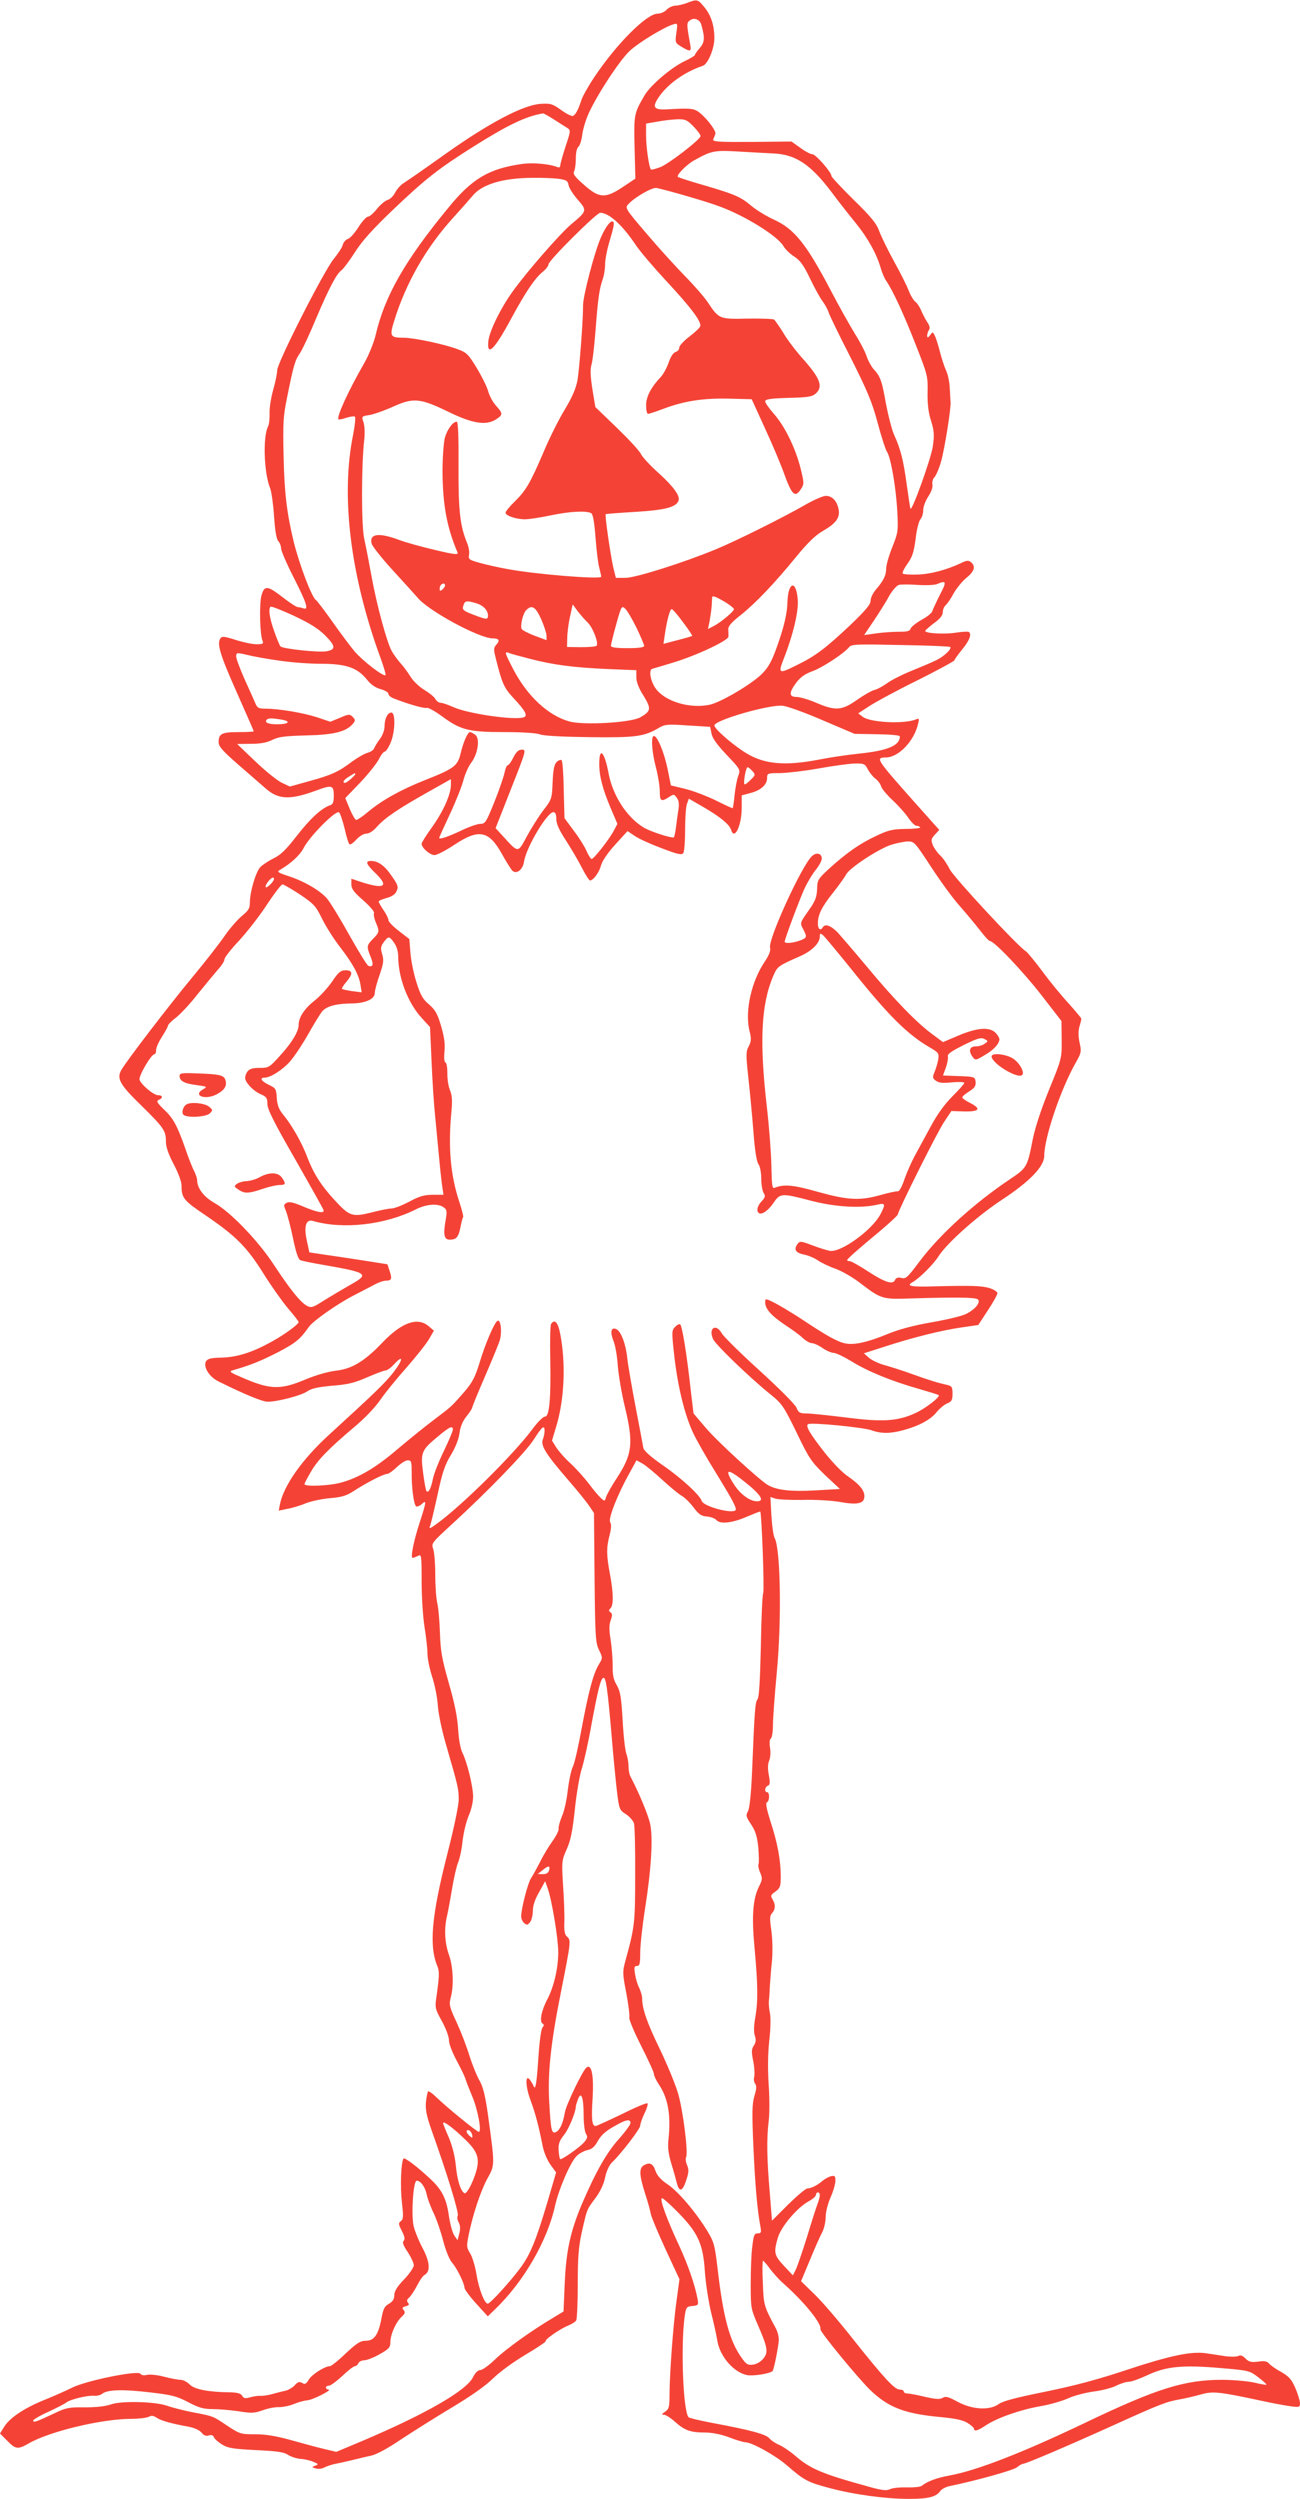 <?xml version="1.0" standalone="no"?>
<!DOCTYPE svg PUBLIC "-//W3C//DTD SVG 20010904//EN"
 "http://www.w3.org/TR/2001/REC-SVG-20010904/DTD/svg10.dtd">
<svg version="1.0" xmlns="http://www.w3.org/2000/svg"
 width="666pt" height="1280pt" viewBox="0 0 666 1280"
 preserveAspectRatio="xMidYMid meet">
<g transform="translate(0,1280) scale(0.1,-0.1)"
fill="#f44336" stroke="none">
<path d="M3520 12785 c-19 -7 -47 -14 -61 -14 -14 -1 -34 -10 -44 -21 -10 -11
-30 -20 -46 -20 -56 0 -211 -155 -325 -326 -30 -45 -59 -97 -65 -115 -16 -50
-30 -77 -44 -83 -7 -2 -34 11 -61 31 -45 32 -54 34 -105 31 -90 -6 -267 -100
-489 -258 -101 -72 -196 -138 -211 -147 -14 -8 -34 -30 -44 -48 -9 -19 -27
-36 -39 -39 -12 -3 -37 -24 -55 -46 -17 -22 -38 -40 -46 -40 -8 0 -30 -24 -49
-54 -19 -30 -43 -57 -54 -60 -11 -4 -23 -17 -26 -30 -3 -13 -24 -45 -46 -72
-51 -62 -290 -532 -290 -571 0 -15 -9 -60 -20 -98 -11 -39 -20 -92 -19 -120 1
-27 -2 -59 -8 -70 -27 -53 -21 -238 11 -316 7 -19 16 -83 20 -144 5 -74 12
-115 21 -126 8 -8 15 -26 15 -38 0 -12 29 -80 65 -150 67 -132 78 -168 49
-157 -9 3 -21 6 -28 6 -7 0 -41 22 -77 50 -80 62 -95 63 -110 8 -11 -44 -8
-199 6 -230 6 -15 2 -18 -31 -18 -21 0 -69 10 -106 22 -60 19 -70 20 -79 8
-19 -28 -1 -86 85 -279 47 -106 86 -195 86 -197 0 -2 -35 -4 -78 -4 -85 0
-102 -8 -102 -51 0 -23 19 -44 101 -116 56 -48 118 -103 138 -120 66 -59 125
-62 259 -13 82 31 92 28 92 -24 0 -35 -4 -46 -19 -51 -42 -13 -102 -68 -171
-157 -55 -71 -83 -98 -119 -115 -26 -13 -56 -33 -68 -45 -23 -26 -53 -127 -53
-181 0 -30 -7 -41 -41 -69 -22 -18 -62 -64 -89 -103 -26 -38 -100 -133 -164
-210 -118 -142 -337 -428 -364 -475 -26 -45 -8 -76 103 -184 115 -113 125
-128 125 -184 0 -28 13 -64 40 -116 23 -43 40 -89 40 -108 0 -66 10 -77 130
-158 149 -102 205 -158 290 -294 38 -61 94 -140 124 -176 31 -36 56 -68 56
-72 0 -11 -73 -65 -141 -102 -98 -54 -175 -78 -253 -80 -53 -1 -71 -5 -80 -18
-17 -28 15 -81 65 -105 138 -68 224 -103 250 -103 52 0 173 32 203 53 21 15
54 22 128 29 81 6 115 15 179 43 44 19 86 35 94 35 8 0 28 14 44 32 49 53 47
24 -3 -41 -42 -54 -99 -109 -330 -320 -139 -127 -233 -261 -252 -357 l-6 -32
43 9 c24 4 68 17 96 29 29 11 85 23 125 26 59 5 83 12 124 39 65 42 149 85
167 85 8 0 30 16 50 35 20 19 45 35 56 35 18 0 20 -7 20 -59 -1 -80 11 -170
23 -177 5 -3 18 2 29 12 25 23 24 13 -11 -95 -31 -94 -48 -181 -36 -181 4 0
16 5 27 10 18 10 19 6 19 -132 0 -79 7 -183 15 -233 8 -49 15 -111 15 -136 0
-25 11 -77 23 -115 13 -38 27 -105 30 -149 3 -46 22 -134 43 -205 60 -207 64
-223 64 -277 0 -31 -24 -146 -60 -286 -79 -312 -93 -464 -49 -569 11 -27 10
-51 -7 -170 -6 -42 -2 -54 30 -111 20 -37 36 -79 36 -97 0 -19 17 -63 39 -104
21 -39 42 -82 46 -96 4 -14 20 -54 35 -90 28 -66 49 -180 33 -180 -10 0 -162
124 -216 176 -20 20 -40 34 -44 31 -3 -4 -8 -28 -11 -55 -3 -37 3 -69 27 -138
83 -232 144 -432 136 -444 -4 -7 -2 -22 5 -34 8 -15 9 -33 3 -57 l-9 -34 -17
25 c-9 14 -21 58 -27 98 -12 88 -35 134 -92 188 -68 64 -136 116 -141 107 -13
-21 -17 -147 -8 -223 8 -72 8 -87 -5 -97 -14 -10 -13 -16 5 -51 14 -28 17 -42
9 -50 -8 -8 -2 -24 21 -58 17 -26 31 -56 31 -67 0 -11 -22 -44 -50 -73 -36
-37 -50 -61 -50 -81 0 -20 -8 -32 -28 -44 -22 -12 -29 -26 -38 -76 -16 -83
-37 -113 -80 -113 -28 0 -46 -12 -103 -65 -37 -36 -74 -65 -80 -65 -26 0 -93
-42 -109 -69 -14 -23 -20 -26 -34 -17 -14 8 -22 6 -38 -12 -11 -12 -33 -25
-48 -28 -15 -3 -45 -11 -67 -17 -22 -6 -48 -10 -59 -9 -10 1 -34 -2 -52 -7
-28 -8 -36 -6 -43 7 -7 12 -24 17 -63 18 -110 1 -182 15 -206 40 -13 13 -34
24 -47 24 -13 0 -51 7 -85 16 -34 9 -73 13 -88 9 -15 -4 -28 -1 -33 6 -11 19
-277 -35 -349 -71 -30 -15 -95 -44 -145 -64 -103 -42 -177 -92 -205 -139 l-20
-32 37 -37 c43 -44 54 -46 110 -14 107 62 376 126 525 126 38 0 78 5 89 10 14
8 25 7 41 -4 24 -16 79 -31 163 -46 31 -6 57 -18 67 -30 12 -15 24 -20 38 -15
13 4 22 1 26 -9 3 -9 22 -25 41 -37 30 -19 56 -23 173 -29 107 -5 144 -10 165
-24 15 -10 43 -19 63 -21 21 -1 51 -8 67 -15 27 -11 28 -13 10 -20 -19 -7 -19
-7 2 -14 13 -4 32 -2 45 5 13 7 41 16 63 20 22 4 60 13 85 19 25 6 65 16 90
21 28 6 86 37 155 84 61 40 178 114 260 163 97 58 171 110 210 148 34 34 106
86 168 123 59 35 105 66 103 69 -7 7 70 61 113 79 20 8 39 20 43 27 4 6 8 89
8 184 0 136 4 192 20 265 28 123 25 117 70 177 25 34 43 71 50 106 7 33 21 63
35 77 47 45 145 172 145 189 0 10 10 38 22 63 12 24 19 48 15 51 -4 4 -63 -21
-131 -55 -69 -33 -129 -61 -135 -61 -18 0 -22 35 -15 141 7 119 -5 180 -32
158 -20 -17 -103 -189 -110 -229 -9 -54 -25 -90 -44 -100 -24 -13 -28 6 -36
150 -9 154 8 308 62 577 49 248 50 255 29 273 -12 10 -15 29 -14 69 2 31 -1
116 -6 188 -8 130 -7 134 19 192 20 45 29 91 41 202 8 79 24 171 34 204 11 33
34 134 50 225 34 182 47 237 61 245 14 9 23 -53 45 -315 8 -96 20 -217 26
-268 11 -90 13 -94 46 -115 18 -12 37 -33 41 -47 4 -14 7 -133 6 -265 0 -246
-2 -264 -50 -439 -15 -55 -15 -65 5 -167 11 -60 18 -115 15 -123 -3 -8 24 -73
60 -144 36 -71 66 -136 66 -145 0 -9 11 -32 24 -52 48 -70 64 -157 51 -280 -5
-46 -1 -76 15 -130 12 -38 24 -83 28 -99 12 -46 29 -41 47 14 14 42 15 56 5
80 -7 16 -9 34 -5 40 12 20 -16 245 -42 330 -14 47 -56 148 -93 225 -65 134
-90 205 -90 258 0 13 -7 38 -16 56 -9 18 -18 50 -21 72 -5 32 -3 39 11 39 13
0 16 12 16 68 0 37 11 139 25 227 32 202 41 363 26 432 -9 44 -58 162 -102
245 -5 10 -9 33 -9 52 0 19 -5 47 -11 63 -6 15 -15 92 -19 171 -7 120 -12 148
-30 180 -17 28 -22 52 -21 97 0 33 -4 92 -10 132 -9 53 -9 80 0 104 9 25 8 34
-1 40 -10 7 -10 11 0 21 16 16 15 79 -3 175 -18 96 -19 134 -2 199 9 35 10 56
3 67 -11 17 37 141 101 255 l34 62 31 -17 c17 -10 63 -48 102 -84 39 -36 83
-72 97 -80 15 -8 42 -34 61 -59 28 -37 40 -46 70 -48 20 -2 42 -10 48 -18 19
-22 79 -16 154 16 38 16 70 29 71 27 7 -9 22 -405 15 -417 -4 -8 -10 -131 -12
-272 -4 -177 -9 -262 -17 -272 -12 -14 -15 -49 -28 -371 -5 -117 -13 -188 -21
-203 -12 -20 -10 -28 16 -67 23 -35 31 -61 37 -120 3 -41 4 -78 1 -84 -3 -5 0
-24 8 -42 13 -30 12 -37 -5 -71 -32 -64 -39 -152 -23 -320 17 -185 18 -271 3
-354 -7 -41 -8 -73 -2 -91 7 -21 6 -34 -5 -51 -12 -18 -13 -32 -3 -80 6 -31 8
-67 5 -80 -4 -12 -1 -28 5 -36 8 -10 7 -26 -4 -62 -12 -41 -13 -83 -5 -265 9
-198 20 -321 36 -406 5 -28 3 -33 -14 -33 -18 0 -21 -9 -28 -68 -5 -37 -8
-123 -8 -192 0 -122 1 -127 37 -210 50 -115 54 -139 28 -171 -12 -15 -34 -29
-52 -31 -27 -4 -35 0 -59 34 -62 86 -95 208 -124 461 -14 117 -18 133 -52 189
-60 98 -147 200 -202 238 -35 23 -55 46 -63 68 -13 39 -29 48 -58 32 -28 -14
-27 -49 4 -146 14 -43 27 -90 29 -104 2 -14 36 -95 75 -180 l72 -155 -15 -110
c-17 -121 -36 -378 -36 -485 0 -59 -3 -70 -22 -83 -19 -13 -20 -16 -6 -16 10
-1 35 -17 56 -36 49 -44 80 -55 152 -55 39 0 83 -9 126 -25 36 -14 74 -25 83
-25 33 0 156 -69 212 -118 89 -77 107 -87 217 -116 127 -34 288 -56 409 -56
99 0 139 10 160 40 7 10 28 21 46 25 140 29 326 81 346 96 13 11 28 19 33 19
15 0 230 92 462 197 238 108 272 121 341 133 28 5 76 16 107 25 63 17 89 15
313 -33 50 -11 114 -23 143 -27 50 -7 52 -6 52 17 -1 12 -11 47 -24 76 -19 44
-32 59 -72 82 -28 15 -56 35 -63 44 -10 11 -24 14 -56 9 -35 -4 -46 -2 -64 16
-15 15 -26 19 -37 13 -8 -4 -38 -5 -67 -1 -29 5 -73 11 -99 15 -76 11 -188
-13 -408 -86 -147 -49 -264 -80 -415 -111 -149 -30 -218 -48 -238 -63 -46 -34
-136 -29 -210 11 -48 26 -62 30 -77 21 -14 -9 -35 -8 -92 5 -40 10 -81 17 -90
17 -10 0 -18 5 -18 10 0 6 -9 10 -21 10 -26 0 -81 60 -240 260 -67 85 -154
187 -193 225 l-72 70 46 110 c25 61 53 124 63 142 9 18 17 52 17 76 0 26 11
69 25 101 14 31 25 70 25 85 0 25 -3 28 -22 24 -13 -3 -32 -14 -43 -23 -26
-23 -60 -40 -79 -40 -8 0 -52 -37 -98 -82 l-83 -83 -11 140 c-15 173 -17 279
-6 368 5 38 5 123 0 190 -5 80 -4 157 3 223 7 57 8 119 4 140 -5 22 -7 50 -6
63 2 14 4 48 5 75 2 28 6 87 11 131 4 47 3 110 -3 155 -9 62 -9 77 4 91 17 19
18 43 2 70 -11 18 -10 23 15 40 24 18 27 27 27 77 0 82 -16 171 -52 280 -20
64 -27 97 -19 100 14 5 15 52 1 52 -15 0 -12 27 4 33 11 4 12 16 5 54 -6 32
-6 57 2 75 6 15 8 44 4 66 -4 25 -2 42 4 47 6 3 11 34 11 68 0 34 9 157 20
272 25 265 19 631 -11 686 -7 13 -14 66 -17 117 l-5 94 24 -8 c13 -5 76 -8
139 -7 63 2 149 -3 190 -10 88 -16 124 -10 128 22 5 32 -21 65 -80 106 -31 20
-81 72 -121 122 -80 102 -101 139 -87 148 16 10 280 -16 324 -31 49 -18 97
-18 163 0 79 21 141 54 171 92 15 18 39 39 54 45 24 10 28 17 28 50 0 34 -3
39 -27 45 -47 10 -95 25 -178 55 -44 16 -106 36 -138 45 -32 8 -70 26 -85 39
l-26 23 109 35 c145 47 290 83 394 98 l83 12 49 75 c27 41 49 80 49 88 0 7
-17 18 -37 25 -40 13 -90 15 -286 10 -119 -4 -147 2 -112 21 35 20 108 92 134
134 44 68 199 206 322 287 145 95 219 172 219 227 0 92 84 341 162 478 28 49
29 56 19 101 -7 32 -7 60 -1 82 6 19 10 37 10 41 0 3 -29 38 -65 78 -36 39
-97 113 -135 165 -39 52 -77 98 -84 102 -38 22 -368 377 -390 420 -13 26 -35
59 -49 71 -14 13 -31 37 -38 53 -10 27 -9 32 11 54 l22 24 -124 139 c-199 224
-205 232 -149 232 65 1 145 84 165 174 6 25 5 28 -11 21 -61 -25 -237 -16
-274 14 l-22 17 55 36 c30 20 140 80 246 132 106 53 192 100 192 104 0 4 18
29 40 56 37 45 50 79 33 89 -5 3 -35 1 -68 -4 -60 -9 -155 -3 -155 9 1 4 21
22 45 40 31 22 45 40 45 56 0 13 7 29 15 36 8 7 27 34 41 61 15 26 44 62 65
79 41 33 49 59 24 80 -13 11 -23 10 -53 -5 -72 -34 -158 -57 -224 -58 -36 -1
-69 1 -73 5 -4 4 7 26 24 50 25 35 33 59 42 128 5 47 17 92 25 101 8 8 14 30
14 47 0 17 12 48 26 69 15 23 24 47 21 61 -2 13 2 30 11 38 8 9 24 46 34 82
18 65 51 272 48 302 -1 8 -2 40 -4 70 -1 30 -9 71 -18 90 -9 19 -24 64 -33
100 -9 35 -21 73 -27 83 -9 18 -10 18 -23 0 -11 -14 -14 -15 -15 -3 0 8 4 22
9 29 7 10 4 23 -8 40 -10 15 -23 41 -31 59 -7 18 -20 38 -29 45 -10 7 -25 32
-35 57 -9 25 -43 92 -75 150 -32 58 -66 128 -76 155 -14 40 -41 73 -131 161
-63 62 -114 117 -114 122 0 20 -81 112 -98 112 -10 0 -38 15 -62 33 l-45 32
-203 -2 c-171 -1 -202 1 -198 13 3 8 8 20 11 27 6 15 -40 77 -81 110 -28 22
-46 24 -162 17 -69 -4 -81 8 -53 53 44 71 134 137 232 170 26 9 59 88 59 141
0 66 -17 118 -52 160 -32 40 -37 41 -88 21z m73 -112 c19 -67 17 -90 -8 -119
-14 -16 -25 -32 -25 -36 0 -3 -24 -18 -52 -31 -67 -31 -176 -124 -205 -174
-55 -94 -56 -98 -52 -268 l4 -160 -63 -42 c-91 -61 -122 -59 -200 10 -47 41
-58 56 -51 69 5 9 9 39 9 66 0 30 5 54 14 61 7 6 16 34 19 62 4 29 19 79 35
113 49 104 161 273 211 318 48 43 175 120 220 133 23 7 23 6 16 -44 -7 -49 -6
-51 27 -71 45 -27 51 -25 44 13 -19 104 -19 110 -1 123 21 16 51 4 58 -23z
m-755 -485 c28 -18 59 -38 69 -44 17 -11 17 -15 -10 -95 -15 -46 -27 -90 -27
-98 0 -8 -6 -11 -17 -6 -41 16 -126 23 -180 15 -168 -24 -255 -75 -376 -224
-224 -272 -327 -454 -373 -654 -9 -37 -34 -100 -58 -142 -82 -143 -143 -276
-132 -288 3 -2 21 1 40 8 20 6 39 9 44 6 5 -3 0 -45 -9 -93 -64 -314 -14 -721
140 -1142 17 -47 29 -87 26 -89 -10 -10 -117 73 -159 122 -23 28 -75 97 -114
153 -40 56 -77 105 -83 109 -21 12 -85 181 -114 298 -35 145 -48 248 -52 436
-4 172 -2 207 17 300 34 170 41 193 66 230 13 19 51 100 84 180 67 157 104
228 131 247 9 7 40 48 68 92 36 57 92 119 198 220 162 154 230 208 410 321
176 111 269 155 355 169 3 1 29 -14 56 -31z m716 -37 c21 -22 37 -44 35 -49
-8 -22 -164 -142 -206 -158 -24 -9 -46 -15 -48 -12 -10 10 -25 114 -25 173 l0
62 58 10 c31 6 77 11 102 12 41 1 50 -3 84 -38z m408 -137 c114 -5 191 -56
298 -198 37 -50 94 -122 125 -160 60 -74 105 -154 126 -226 7 -25 20 -56 30
-70 34 -50 89 -169 150 -325 61 -155 63 -162 61 -245 -1 -59 4 -103 18 -146
16 -52 17 -73 9 -130 -9 -63 -109 -341 -115 -319 -2 6 -10 62 -19 125 -17 124
-31 179 -64 252 -12 26 -30 97 -42 159 -21 119 -28 140 -64 179 -12 14 -28 43
-35 65 -7 22 -34 74 -60 115 -25 41 -80 138 -120 215 -129 246 -189 321 -295
370 -38 17 -90 49 -115 70 -56 47 -83 59 -243 106 -71 20 -131 40 -134 43 -9
9 46 64 82 84 90 50 105 53 225 46 63 -4 145 -8 182 -10z m-1099 -130 c39 -6
46 -10 50 -33 3 -15 24 -48 47 -74 48 -55 48 -58 -33 -125 -59 -50 -230 -246
-302 -347 -61 -85 -117 -200 -123 -251 -9 -85 31 -46 118 116 73 135 121 206
161 238 16 13 29 30 29 38 0 19 246 264 265 264 45 0 114 -63 182 -165 22 -33
93 -116 157 -185 124 -133 178 -205 174 -230 -2 -8 -27 -32 -56 -54 -28 -21
-52 -47 -52 -56 0 -10 -8 -20 -19 -23 -11 -3 -25 -23 -35 -53 -9 -26 -27 -60
-40 -74 -51 -54 -76 -102 -76 -146 0 -24 4 -44 10 -44 5 0 39 11 76 25 108 41
206 56 337 53 l118 -3 68 -149 c38 -82 84 -191 102 -243 37 -100 53 -114 83
-67 16 24 16 30 -3 107 -27 105 -81 215 -137 278 -24 27 -44 56 -44 63 0 11
26 15 119 18 100 2 122 6 140 22 40 36 23 79 -70 183 -33 37 -77 95 -96 128
-20 33 -42 63 -47 68 -6 4 -68 6 -137 5 -143 -3 -145 -3 -202 82 -16 25 -69
86 -117 135 -49 50 -138 148 -199 220 -106 124 -110 130 -93 148 32 36 124 89
146 84 65 -14 261 -71 321 -94 130 -47 299 -152 328 -203 10 -17 36 -42 57
-55 29 -19 47 -43 79 -110 23 -48 52 -101 65 -118 13 -18 27 -43 31 -57 4 -14
54 -117 112 -230 86 -171 110 -227 139 -335 19 -72 41 -140 49 -151 19 -30 45
-179 52 -304 5 -101 4 -108 -26 -183 -17 -43 -31 -91 -31 -108 0 -36 -13 -62
-51 -107 -16 -18 -29 -44 -29 -59 0 -19 -24 -48 -101 -122 -125 -118 -179
-160 -271 -205 -100 -50 -103 -49 -72 32 47 119 76 242 71 300 -8 105 -50 93
-53 -15 -1 -45 -13 -102 -34 -168 -40 -123 -59 -161 -102 -202 -58 -54 -207
-141 -263 -153 -101 -21 -226 16 -275 82 -27 37 -38 96 -19 102 8 2 55 16 104
31 118 35 285 113 287 134 0 9 0 26 -1 37 -1 16 16 36 62 72 78 62 176 165
286 300 60 73 99 111 138 133 66 38 88 68 79 111 -8 42 -33 68 -65 68 -15 0
-62 -21 -106 -46 -113 -65 -356 -186 -456 -227 -166 -69 -413 -147 -465 -147
l-49 0 -13 53 c-14 61 -44 268 -39 273 2 2 70 7 153 12 150 9 208 24 220 57
10 24 -25 72 -102 142 -42 37 -83 82 -91 98 -8 17 -64 77 -124 135 l-109 105
-15 91 c-10 64 -12 101 -5 125 6 18 14 92 20 164 13 172 20 222 36 269 8 21
14 58 14 81 0 24 9 71 19 106 27 91 30 108 21 114 -12 7 -37 -26 -61 -80 -32
-71 -93 -303 -92 -350 1 -67 -18 -316 -28 -380 -8 -43 -25 -85 -64 -150 -30
-49 -80 -148 -110 -220 -69 -161 -91 -198 -149 -255 -25 -24 -46 -50 -46 -56
0 -16 54 -34 100 -34 20 0 79 9 131 20 99 21 185 25 208 11 9 -6 16 -46 22
-126 5 -64 13 -133 19 -153 5 -21 10 -41 10 -46 0 -15 -338 12 -485 40 -44 8
-106 22 -138 31 -54 15 -58 18 -54 41 3 14 -2 40 -9 58 -37 89 -46 165 -45
397 1 147 -2 227 -9 227 -20 0 -49 -40 -61 -82 -6 -24 -12 -101 -12 -173 1
-170 22 -286 77 -415 5 -13 -15 -11 -116 13 -68 16 -152 39 -188 53 -101 37
-149 30 -136 -21 4 -14 53 -76 109 -137 56 -61 112 -123 125 -138 53 -67 317
-210 386 -210 32 0 39 -10 19 -32 -15 -17 -15 -24 -3 -71 32 -128 42 -150 89
-201 62 -66 76 -92 55 -100 -45 -17 -289 18 -364 53 -25 11 -53 21 -62 21 -10
0 -22 9 -28 20 -6 11 -31 31 -56 46 -25 15 -57 45 -71 68 -14 23 -38 55 -53
71 -15 17 -34 44 -43 60 -26 47 -77 237 -103 380 -13 72 -30 159 -38 195 -15
67 -15 374 0 507 4 36 2 73 -4 91 -10 29 -10 30 31 36 23 4 77 23 121 43 104
47 139 44 286 -28 124 -60 192 -70 243 -36 34 22 34 29 -2 69 -16 18 -34 51
-40 74 -6 22 -32 75 -58 118 -43 71 -53 81 -98 97 -68 26 -225 59 -277 59 -69
0 -73 7 -49 85 61 197 164 377 303 530 40 44 85 95 100 113 48 58 154 90 304
91 50 1 112 -2 137 -5z m1952 -2131 c-19 -38 -36 -75 -39 -84 -3 -10 -27 -29
-55 -44 -28 -16 -53 -36 -56 -45 -4 -13 -17 -16 -58 -16 -28 0 -81 -3 -116 -8
l-64 -9 50 74 c27 41 63 97 78 126 16 28 39 54 50 57 11 3 54 3 95 0 43 -3 86
-1 100 4 49 21 51 13 15 -55z m-2535 48 c0 -5 -6 -14 -14 -21 -12 -9 -15 -8
-13 9 1 20 27 31 27 12z m1443 -90 c20 -13 37 -27 37 -31 0 -12 -66 -67 -102
-86 l-31 -16 8 38 c4 22 9 57 11 79 1 22 2 43 3 47 1 9 25 -1 74 -31z m-1284
-1 c36 -10 60 -35 61 -62 0 -23 -6 -23 -74 3 -57 22 -60 26 -50 53 7 19 17 20
63 6z m-776 -162 c57 -57 59 -75 10 -84 -39 -7 -223 12 -236 25 -4 4 -19 39
-32 77 -24 67 -31 115 -19 126 3 4 56 -17 117 -45 81 -38 125 -65 160 -99z
m1349 62 c27 -28 56 -105 44 -118 -4 -4 -40 -7 -79 -7 l-72 1 1 44 c0 25 6 74
14 110 l14 64 25 -34 c14 -18 38 -46 53 -60z m249 -26 c21 -44 39 -86 39 -92
0 -8 -26 -12 -85 -12 -61 0 -85 4 -85 12 0 7 12 57 27 110 26 94 28 97 46 80
10 -9 36 -53 58 -98z m-488 43 c15 -34 27 -72 27 -84 l0 -22 -62 23 c-34 13
-64 29 -66 35 -7 21 8 80 24 96 29 29 48 17 77 -48z m726 -14 c28 -37 49 -69
47 -70 -2 -2 -35 -12 -75 -22 l-72 -19 6 41 c11 78 27 137 36 137 5 0 31 -30
58 -67z m1369 -127 c9 -9 -30 -47 -68 -66 -19 -10 -76 -34 -125 -54 -50 -20
-108 -49 -131 -66 -22 -16 -52 -32 -67 -35 -14 -4 -54 -27 -88 -51 -77 -54
-109 -56 -207 -14 -39 17 -85 30 -101 30 -40 0 -40 22 -1 74 21 28 45 44 80
57 50 17 163 91 190 124 12 15 38 16 263 11 137 -2 252 -7 255 -10z m-3437
-70 c59 -9 155 -16 213 -16 129 0 186 -20 235 -80 21 -27 45 -43 71 -50 22 -6
40 -17 40 -24 0 -8 12 -18 28 -24 80 -31 156 -52 168 -48 7 3 43 -17 81 -45
94 -69 136 -79 319 -79 94 0 164 -5 181 -12 18 -7 110 -12 253 -14 238 -3 280
3 356 48 30 18 45 19 148 12 l114 -7 7 -34 c4 -24 28 -57 77 -109 71 -75 72
-75 60 -109 -7 -18 -15 -63 -19 -99 -3 -36 -8 -66 -10 -66 -3 0 -42 18 -86 40
-45 22 -115 49 -156 59 l-74 18 -17 85 c-18 85 -52 168 -70 168 -16 0 -11 -80
10 -160 11 -41 20 -96 20 -122 0 -52 7 -57 47 -31 24 16 26 16 40 -3 10 -13
13 -32 9 -59 -4 -22 -9 -64 -13 -92 -3 -29 -9 -53 -12 -53 -27 0 -128 34 -158
54 -85 54 -154 163 -175 274 -21 112 -48 140 -48 50 0 -65 17 -129 60 -231
l33 -77 -19 -36 c-24 -45 -102 -144 -113 -144 -4 0 -17 19 -27 43 -10 23 -40
70 -66 104 l-46 62 -4 144 c-1 80 -6 149 -11 153 -4 4 -15 0 -25 -9 -13 -13
-18 -39 -21 -104 -3 -83 -4 -87 -47 -143 -24 -31 -62 -92 -85 -134 -46 -86
-43 -86 -118 -4 l-42 46 79 201 c77 195 79 201 56 201 -17 0 -29 -10 -44 -40
-11 -22 -24 -40 -29 -40 -5 0 -12 -17 -16 -37 -4 -20 -27 -88 -52 -150 -42
-104 -47 -113 -72 -113 -14 0 -55 -14 -91 -31 -71 -34 -120 -51 -120 -41 0 3
25 58 55 122 30 64 61 142 69 173 8 31 26 72 40 90 35 46 46 125 21 143 -11 8
-22 14 -27 14 -12 0 -34 -50 -48 -108 -15 -65 -33 -79 -183 -138 -125 -50
-219 -102 -292 -163 -27 -23 -54 -41 -60 -41 -5 0 -20 25 -33 56 l-23 56 75
78 c41 43 84 97 96 119 11 23 25 41 31 41 5 0 19 19 29 43 24 53 28 157 5 157
-19 0 -35 -31 -35 -71 0 -18 -10 -46 -23 -63 -13 -17 -26 -39 -30 -48 -3 -10
-19 -20 -34 -24 -15 -4 -50 -24 -78 -44 -71 -54 -107 -70 -220 -101 l-100 -28
-42 20 c-23 11 -84 60 -135 109 l-93 89 70 1 c50 0 82 6 110 20 32 16 63 20
175 23 141 3 205 19 239 61 12 15 12 19 -2 34 -16 15 -20 15 -66 -5 l-49 -20
-68 23 c-71 23 -195 44 -265 44 -34 0 -41 4 -51 28 -6 15 -31 70 -55 123 -23
52 -43 105 -43 116 0 21 2 21 58 8 31 -8 105 -21 163 -29z m1285 9 c121 -31
219 -44 396 -52 l148 -6 0 -36 c0 -24 12 -56 37 -95 40 -66 39 -78 -16 -110
-48 -28 -294 -42 -366 -21 -108 31 -214 130 -285 266 -45 87 -47 94 -22 84 9
-4 58 -17 108 -30z m1500 -315 l162 -69 116 -2 c66 -1 116 -5 116 -11 0 -47
-62 -73 -207 -88 -59 -6 -153 -20 -208 -31 -172 -33 -278 -24 -370 32 -67 40
-165 125 -165 143 0 27 281 108 350 101 24 -3 117 -36 206 -75z m-2774 4 c52
-9 37 -24 -22 -24 -46 0 -67 9 -53 24 8 8 27 8 75 0z m3003 -253 c8 -16 25
-38 38 -48 14 -10 28 -29 31 -41 4 -13 30 -44 58 -70 28 -26 64 -66 80 -89 16
-24 35 -43 43 -43 8 0 16 -3 19 -8 2 -4 -31 -8 -75 -8 -68 -1 -88 -6 -153 -37
-83 -39 -151 -87 -240 -168 -56 -52 -59 -57 -60 -104 -2 -41 -9 -61 -45 -111
-43 -61 -43 -62 -27 -92 22 -42 21 -46 -17 -60 -36 -13 -77 -16 -77 -6 0 14
74 211 100 269 15 33 41 77 59 99 17 21 31 47 31 58 0 27 -27 34 -50 13 -52
-47 -225 -426 -215 -468 4 -16 -4 -38 -28 -74 -68 -101 -101 -252 -78 -351 11
-42 10 -55 -3 -81 -15 -27 -15 -43 -2 -163 8 -73 20 -198 26 -277 7 -93 16
-152 26 -165 8 -11 14 -44 14 -73 0 -29 5 -62 12 -73 10 -16 9 -23 -10 -43
-21 -22 -28 -48 -16 -59 13 -14 47 8 75 48 36 53 40 54 196 13 124 -32 253
-39 336 -20 43 10 45 5 18 -48 -42 -81 -203 -198 -259 -188 -15 2 -55 15 -90
28 -61 23 -64 23 -77 6 -20 -27 -8 -45 33 -53 21 -4 53 -17 72 -30 19 -13 61
-33 93 -44 32 -12 86 -43 121 -70 110 -84 114 -86 261 -81 230 7 334 6 345 -5
15 -15 -14 -51 -60 -74 -21 -11 -101 -30 -177 -43 -92 -16 -166 -36 -223 -59
-106 -44 -175 -59 -221 -49 -41 9 -99 42 -219 122 -47 31 -109 68 -137 83 -51
26 -53 26 -53 6 0 -34 29 -67 98 -114 37 -24 80 -55 95 -70 15 -14 36 -26 46
-26 10 0 35 -11 55 -25 20 -14 46 -25 58 -25 11 0 52 -20 92 -44 80 -50 204
-101 346 -141 52 -15 97 -29 99 -31 9 -9 -67 -68 -117 -91 -92 -43 -168 -48
-355 -24 -91 11 -183 21 -205 21 -35 0 -41 4 -52 30 -7 17 -89 99 -189 190
-97 88 -184 174 -193 190 -30 53 -70 28 -45 -29 13 -29 187 -197 295 -284 59
-48 67 -60 133 -195 64 -133 75 -149 145 -217 l77 -72 -124 -7 c-123 -7 -195
0 -243 26 -40 22 -259 222 -321 295 l-62 73 -13 108 c-21 195 -46 346 -56 349
-6 2 -18 -5 -27 -15 -16 -17 -16 -28 -2 -153 18 -155 53 -297 96 -389 17 -36
68 -126 114 -200 90 -146 111 -187 103 -196 -20 -19 -165 20 -173 48 -10 30
-104 117 -200 183 -62 43 -96 74 -99 88 -2 12 -20 108 -40 212 -20 105 -39
215 -42 245 -7 72 -31 138 -55 151 -28 14 -35 -12 -16 -60 9 -21 19 -78 22
-127 4 -49 20 -143 36 -209 45 -187 39 -242 -39 -363 -28 -42 -53 -87 -57
-100 -7 -23 -7 -23 -27 -5 -11 10 -39 43 -61 73 -23 30 -65 77 -94 104 -29 26
-62 64 -74 83 l-21 34 20 67 c44 140 52 332 21 485 -11 55 -28 72 -46 45 -4
-7 -6 -88 -4 -179 4 -205 -5 -297 -27 -295 -9 0 -38 -28 -64 -64 -100 -134
-372 -402 -497 -490 -31 -22 -34 -22 -27 -4 4 10 21 82 38 159 24 112 37 152
68 202 23 38 40 81 44 112 4 32 16 61 36 86 17 21 30 42 30 47 0 5 29 75 64
156 35 81 69 164 76 185 13 43 6 112 -12 101 -16 -10 -63 -119 -92 -217 -22
-71 -36 -98 -76 -145 -68 -78 -65 -75 -155 -143 -44 -33 -127 -100 -185 -149
-114 -98 -204 -151 -296 -175 -60 -16 -184 -21 -184 -7 0 4 14 31 31 60 35 62
88 117 219 228 57 47 112 105 138 143 24 35 84 109 133 164 49 56 101 121 116
146 l26 45 -27 23 c-56 48 -137 20 -235 -82 -93 -98 -158 -137 -240 -146 -41
-5 -101 -22 -156 -45 -123 -52 -177 -52 -304 1 -87 37 -91 40 -65 47 89 26
139 46 227 91 92 48 114 66 160 131 21 30 146 118 232 162 33 17 78 40 100 52
21 12 49 22 62 22 29 0 33 9 19 50 l-11 34 -120 19 c-66 10 -156 24 -200 30
l-80 12 -13 60 c-16 73 -5 111 31 101 155 -45 370 -20 527 59 55 28 115 32
144 10 16 -12 17 -20 8 -71 -12 -70 -6 -94 22 -94 34 0 45 13 55 64 5 26 11
49 14 52 2 3 -6 35 -18 72 -47 140 -60 283 -42 470 5 55 3 83 -8 109 -8 19
-14 58 -13 86 0 28 -4 53 -10 55 -6 2 -8 23 -5 56 4 39 -1 74 -17 130 -19 64
-30 83 -62 111 -32 27 -44 48 -64 112 -14 43 -28 111 -31 150 l-6 73 -53 41
c-30 23 -54 48 -54 56 0 8 -11 31 -25 51 -14 20 -25 40 -25 44 0 4 18 12 40
18 27 7 45 19 52 36 10 21 7 31 -26 78 -36 53 -69 76 -106 76 -31 0 -24 -17
26 -65 68 -67 42 -81 -78 -42 l-48 16 0 -29 c0 -23 13 -40 60 -81 34 -30 59
-58 56 -66 -3 -7 1 -28 9 -47 20 -48 20 -51 -16 -87 -31 -32 -32 -37 -8 -96
14 -34 9 -49 -14 -40 -7 3 -50 73 -96 155 -46 83 -98 168 -116 190 -37 42
-119 90 -205 117 -47 16 -52 20 -36 29 58 34 103 76 122 113 31 60 165 195
181 182 6 -6 19 -44 29 -85 9 -41 20 -76 25 -79 4 -3 20 8 35 25 16 17 37 30
51 30 15 0 36 14 55 36 40 45 111 93 261 177 l117 66 0 -29 c0 -49 -39 -136
-96 -216 -30 -41 -54 -80 -54 -86 0 -21 43 -58 66 -58 12 0 57 23 99 51 129
86 180 76 249 -50 22 -39 45 -76 52 -82 22 -18 53 7 59 49 11 71 118 252 150
252 10 0 15 -11 15 -35 0 -24 14 -56 48 -108 26 -40 63 -103 82 -140 19 -37
38 -67 43 -67 16 0 47 41 56 77 7 24 34 64 73 107 l63 69 37 -25 c20 -14 82
-42 138 -63 84 -32 103 -36 111 -24 5 8 9 62 9 121 0 59 4 118 10 132 l9 25
78 -45 c85 -50 130 -87 139 -116 17 -54 54 24 54 115 l0 63 45 12 c54 14 85
43 85 77 0 24 2 25 68 25 37 1 126 11 197 24 72 13 154 24 182 25 48 1 54 -1
68 -28z m-591 -10 c17 -19 17 -21 -9 -46 -14 -15 -28 -25 -31 -22 -7 7 7 87
16 87 4 0 15 -9 24 -19z m-2034 -16 c0 -7 -43 -45 -52 -45 -17 0 -7 16 20 32
30 19 32 20 32 13z m2949 -474 c46 -71 112 -162 148 -202 36 -41 83 -98 105
-126 22 -29 44 -53 49 -53 22 0 170 -156 264 -277 l103 -133 1 -95 c1 -95 1
-96 -63 -253 -41 -100 -72 -194 -85 -257 -28 -144 -30 -147 -118 -206 -182
-122 -358 -282 -461 -419 -67 -89 -71 -92 -98 -85 -14 3 -24 -1 -28 -10 -10
-27 -50 -15 -135 40 -46 30 -90 55 -97 55 -8 0 -14 2 -14 5 0 7 55 55 168 149
50 42 92 81 92 86 0 17 199 416 236 472 l38 57 64 -2 c79 -2 91 13 33 43 -23
11 -41 24 -41 29 0 5 16 19 36 31 28 18 34 28 32 49 -3 25 -5 26 -85 29 l-82
3 15 41 c8 23 12 48 10 57 -3 12 19 27 81 58 71 35 89 40 106 31 20 -10 20
-11 2 -24 -10 -8 -31 -14 -47 -14 -31 0 -38 -23 -15 -54 13 -18 16 -18 61 9
47 27 76 59 76 82 0 7 -9 22 -20 33 -31 31 -94 26 -189 -14 l-80 -34 -58 43
c-76 56 -195 178 -333 345 -62 74 -129 152 -148 173 -35 36 -65 47 -77 27 -12
-20 -25 -9 -25 20 0 45 21 87 80 160 28 36 58 77 65 91 17 33 160 127 228 151
29 9 68 17 87 18 34 0 37 -4 119 -129z m-3380 -87 c-12 -13 -25 -22 -27 -19
-9 8 29 56 39 49 6 -4 2 -15 -12 -30z m148 -56 c71 -48 81 -59 113 -124 19
-39 60 -104 92 -145 67 -87 97 -143 105 -195 l6 -37 -48 6 c-27 4 -50 9 -53
12 -2 2 7 18 22 35 35 42 34 60 -4 60 -24 0 -36 -9 -68 -57 -22 -32 -62 -76
-90 -98 -52 -41 -82 -86 -82 -124 0 -35 -34 -91 -95 -158 -55 -61 -58 -63
-105 -63 -38 0 -52 -5 -64 -21 -8 -12 -12 -29 -9 -38 10 -28 47 -63 81 -77 27
-12 32 -19 32 -49 0 -27 33 -93 141 -281 77 -135 143 -253 146 -261 8 -21 -32
-14 -111 20 -43 18 -65 23 -77 16 -16 -8 -17 -13 -4 -42 7 -18 24 -81 36 -139
15 -73 27 -109 38 -113 9 -4 64 -15 122 -25 224 -39 233 -46 134 -101 -42 -24
-104 -61 -138 -82 -54 -35 -63 -37 -84 -26 -34 18 -88 86 -169 209 -80 123
-222 271 -305 318 -55 31 -89 76 -89 117 0 9 -7 29 -15 46 -9 16 -30 69 -46
117 -42 119 -62 155 -111 201 -34 33 -38 41 -25 47 23 9 21 24 -3 24 -23 0
-86 53 -95 79 -6 19 60 131 76 131 5 0 9 10 9 23 0 12 14 42 30 67 16 25 30
50 30 55 0 6 18 25 41 42 22 17 73 71 111 120 39 48 86 105 104 126 19 20 34
44 34 53 0 9 34 53 76 97 41 45 106 128 142 184 37 56 72 102 79 103 6 0 47
-24 90 -52z m2833 -393 c184 -230 281 -325 393 -390 45 -26 48 -31 44 -59 -2
-17 -11 -46 -18 -64 -13 -31 -12 -35 6 -48 15 -11 35 -13 83 -8 35 3 62 2 62
-3 0 -5 -27 -35 -60 -68 -40 -40 -77 -91 -109 -150 -27 -49 -63 -116 -81 -149
-18 -32 -43 -88 -56 -125 -12 -37 -27 -65 -34 -63 -6 1 -46 -7 -88 -19 -107
-30 -167 -27 -322 16 -127 36 -173 40 -221 21 -13 -6 -15 9 -17 108 -1 63 -11
199 -23 303 -39 337 -30 529 33 675 21 48 23 50 139 101 58 26 99 66 99 100 0
17 2 18 17 6 9 -8 78 -91 153 -184z m-2351 146 c13 -18 21 -45 21 -69 0 -110
49 -239 121 -317 l42 -46 8 -177 c4 -97 12 -222 18 -277 5 -55 15 -154 21
-220 6 -66 14 -135 17 -152 l5 -33 -54 0 c-44 0 -69 -7 -121 -35 -36 -19 -77
-35 -90 -35 -13 0 -60 -9 -105 -21 -98 -24 -112 -19 -189 65 -69 75 -107 136
-139 219 -28 76 -81 167 -126 221 -19 24 -28 46 -30 82 -3 46 -5 50 -40 67
-39 18 -50 37 -23 37 31 0 93 40 131 83 22 25 63 87 92 138 29 52 62 105 72
118 23 27 72 40 148 41 72 0 122 22 122 53 0 13 11 55 25 94 20 59 22 75 13
105 -9 30 -8 40 8 62 24 32 28 32 53 -3z m301 -2494 c0 -7 -20 -55 -45 -107
-25 -51 -51 -116 -57 -144 -10 -51 -23 -75 -33 -64 -3 3 -11 44 -17 91 -14
106 -10 118 72 186 63 53 80 61 80 38z m470 -6 c0 -11 -4 -31 -9 -44 -12 -32
15 -75 130 -208 45 -52 93 -111 107 -132 l25 -37 3 -331 c3 -306 5 -334 23
-371 19 -40 19 -40 0 -72 -29 -46 -54 -141 -89 -329 -17 -93 -37 -182 -46
-198 -8 -17 -19 -69 -25 -117 -5 -48 -18 -109 -30 -135 -11 -27 -19 -56 -17
-65 1 -9 -13 -37 -31 -62 -18 -25 -47 -72 -63 -105 -17 -33 -38 -71 -47 -85
-17 -25 -51 -157 -51 -196 0 -12 7 -28 16 -35 14 -11 18 -10 30 6 8 10 14 37
14 58 0 26 11 59 32 95 l31 56 13 -37 c22 -63 54 -258 54 -327 0 -81 -22 -175
-55 -239 -31 -58 -42 -115 -26 -126 9 -5 9 -10 0 -21 -7 -8 -16 -76 -21 -157
-9 -133 -15 -168 -25 -141 -2 6 -10 19 -17 29 -26 36 -25 -31 2 -103 25 -68
42 -132 62 -234 6 -32 24 -74 40 -96 l29 -40 -44 -150 c-58 -195 -88 -271
-140 -340 -50 -68 -154 -182 -166 -182 -17 0 -46 76 -58 150 -6 40 -21 89 -32
107 -19 30 -19 38 -9 90 21 105 61 227 96 292 40 72 40 66 4 328 -14 99 -25
143 -43 175 -14 24 -37 81 -52 128 -14 47 -44 124 -66 172 -37 79 -39 91 -30
125 17 61 13 158 -9 220 -22 62 -25 134 -10 198 5 22 17 85 26 140 9 55 23
116 31 135 8 19 19 69 23 111 5 42 19 101 32 130 14 34 22 71 22 99 -2 56 -31
173 -54 220 -11 21 -20 70 -23 125 -4 62 -19 135 -48 235 -35 123 -42 162 -45
255 -2 61 -8 128 -13 150 -6 22 -11 88 -11 147 0 59 -5 119 -11 135 -10 27 -7
31 98 127 186 171 377 368 418 433 42 66 55 76 55 44z m1026 -262 c83 -66 103
-99 62 -99 -37 0 -86 37 -118 87 -52 81 -35 85 56 12z m-1003 -1989 c-4 -14
-14 -20 -32 -20 l-26 1 24 19 c30 25 41 25 34 0z m177 -1253 c0 -43 5 -86 12
-97 10 -16 8 -23 -12 -46 -23 -25 -107 -84 -119 -84 -4 0 -7 19 -9 43 -2 36 3
50 28 82 25 31 60 117 60 146 0 4 5 20 11 36 16 44 29 10 29 -80z m240 -42 c0
-8 -27 -45 -60 -82 -63 -70 -119 -170 -189 -333 -59 -140 -81 -241 -88 -408
l-6 -142 -51 -31 c-112 -66 -244 -161 -298 -213 -32 -31 -66 -56 -77 -56 -12
0 -26 -13 -38 -37 -33 -68 -243 -189 -569 -327 l-131 -55 -59 14 c-32 7 -108
28 -169 45 -80 22 -131 31 -187 31 -74 0 -79 1 -144 44 -76 51 -69 48 -183 70
-46 9 -102 24 -125 32 -61 22 -235 26 -288 7 -28 -10 -75 -15 -133 -15 -81 1
-97 -2 -155 -30 -93 -44 -110 -50 -110 -38 0 5 35 26 78 45 42 20 84 41 92 48
20 16 112 38 143 34 13 -1 31 3 40 10 26 22 107 24 242 8 113 -13 139 -19 198
-50 55 -29 80 -36 125 -36 31 0 91 -5 133 -11 67 -11 83 -10 125 5 27 10 65
17 85 16 19 0 53 7 75 16 21 9 53 18 69 19 30 3 131 55 108 55 -7 0 -13 5 -13
10 0 6 7 10 16 10 8 0 39 23 68 50 29 28 58 50 65 50 6 0 14 7 17 15 4 8 17
15 30 15 13 0 49 14 79 31 48 27 55 35 55 62 0 40 30 106 59 131 16 15 18 22
9 33 -9 11 -7 15 11 20 16 4 19 9 11 18 -7 9 -6 16 6 26 8 7 26 34 40 60 13
26 30 52 39 56 31 18 28 65 -9 136 -20 37 -41 89 -47 115 -13 60 -2 232 16
232 20 0 44 -34 51 -71 4 -19 19 -61 35 -94 16 -33 38 -98 50 -145 13 -50 32
-95 45 -110 24 -27 63 -105 64 -130 1 -8 27 -44 60 -80 l59 -65 36 35 c148
142 269 351 309 533 20 88 81 228 112 255 14 13 39 26 55 29 20 4 36 17 51 45
21 37 46 57 113 92 38 20 55 20 55 1z m-866 -66 c72 -66 90 -99 82 -153 -9
-56 -53 -149 -67 -140 -20 12 -37 68 -44 144 -5 48 -18 99 -36 142 -16 36 -29
69 -29 73 0 12 39 -15 94 -66z m55 5 c3 -16 1 -17 -13 -5 -19 16 -21 34 -3 29
6 -3 14 -13 16 -24z m1781 -308 c0 -8 -5 -27 -11 -43 -6 -15 -31 -93 -55 -172
-25 -80 -51 -156 -59 -170 l-13 -26 -46 49 c-50 54 -53 67 -31 144 18 59 100
155 159 187 20 11 36 25 36 32 0 7 5 13 10 13 6 0 10 -6 10 -14z m-726 -89
c102 -104 128 -161 137 -301 4 -61 19 -156 32 -211 14 -55 28 -120 32 -145 13
-81 85 -163 153 -176 31 -6 118 8 130 21 7 7 31 129 32 160 0 17 -7 44 -16 60
-60 111 -62 118 -66 233 -3 61 -2 112 1 112 3 -1 20 -19 36 -42 17 -22 44 -52
60 -67 112 -98 206 -213 198 -242 -4 -12 204 -264 259 -315 92 -87 175 -118
357 -135 75 -7 113 -15 138 -30 18 -11 33 -25 33 -30 0 -15 19 -10 58 16 57
39 177 81 278 99 49 8 115 27 146 41 30 14 89 29 131 35 42 5 95 19 116 30 22
11 51 20 65 20 13 0 57 16 97 35 95 44 179 52 374 35 142 -12 147 -13 191 -47
25 -19 44 -36 42 -38 -2 -2 -30 3 -63 11 -33 7 -107 14 -165 14 -191 0 -334
-45 -690 -215 -325 -156 -566 -250 -705 -275 -66 -12 -114 -30 -143 -53 -7 -6
-42 -9 -77 -8 -35 1 -73 -3 -85 -9 -18 -9 -41 -7 -118 15 -229 63 -291 89
-368 156 -27 23 -64 48 -83 56 -19 8 -41 23 -50 34 -17 20 -97 42 -291 78 -63
12 -118 25 -122 29 -28 28 -41 359 -21 512 8 53 9 55 40 58 30 3 32 5 27 35
-14 74 -49 176 -95 275 -64 137 -102 242 -87 242 6 0 43 -33 82 -73z"/>
<path d="M5080 7389 c0 -36 135 -118 157 -95 13 13 -13 61 -46 83 -36 24 -111
32 -111 12z"/>
<path d="M920 7289 c0 -26 23 -39 86 -47 54 -7 57 -9 37 -20 -59 -32 5 -59 66
-28 40 21 54 42 47 70 -7 29 -27 34 -153 38 -71 3 -83 1 -83 -13z"/>
<path d="M954 7142 c-18 -12 -26 -45 -12 -54 24 -15 115 -9 133 9 16 16 16 18
-5 35 -23 18 -95 25 -116 10z"/>
<path d="M1330 6770 c-19 -11 -49 -19 -66 -20 -16 0 -38 -6 -49 -13 -17 -13
-17 -15 6 -30 31 -22 53 -21 124 3 32 11 71 20 87 20 32 0 34 7 12 38 -19 28
-65 29 -114 2z"/>
</g>
</svg>
